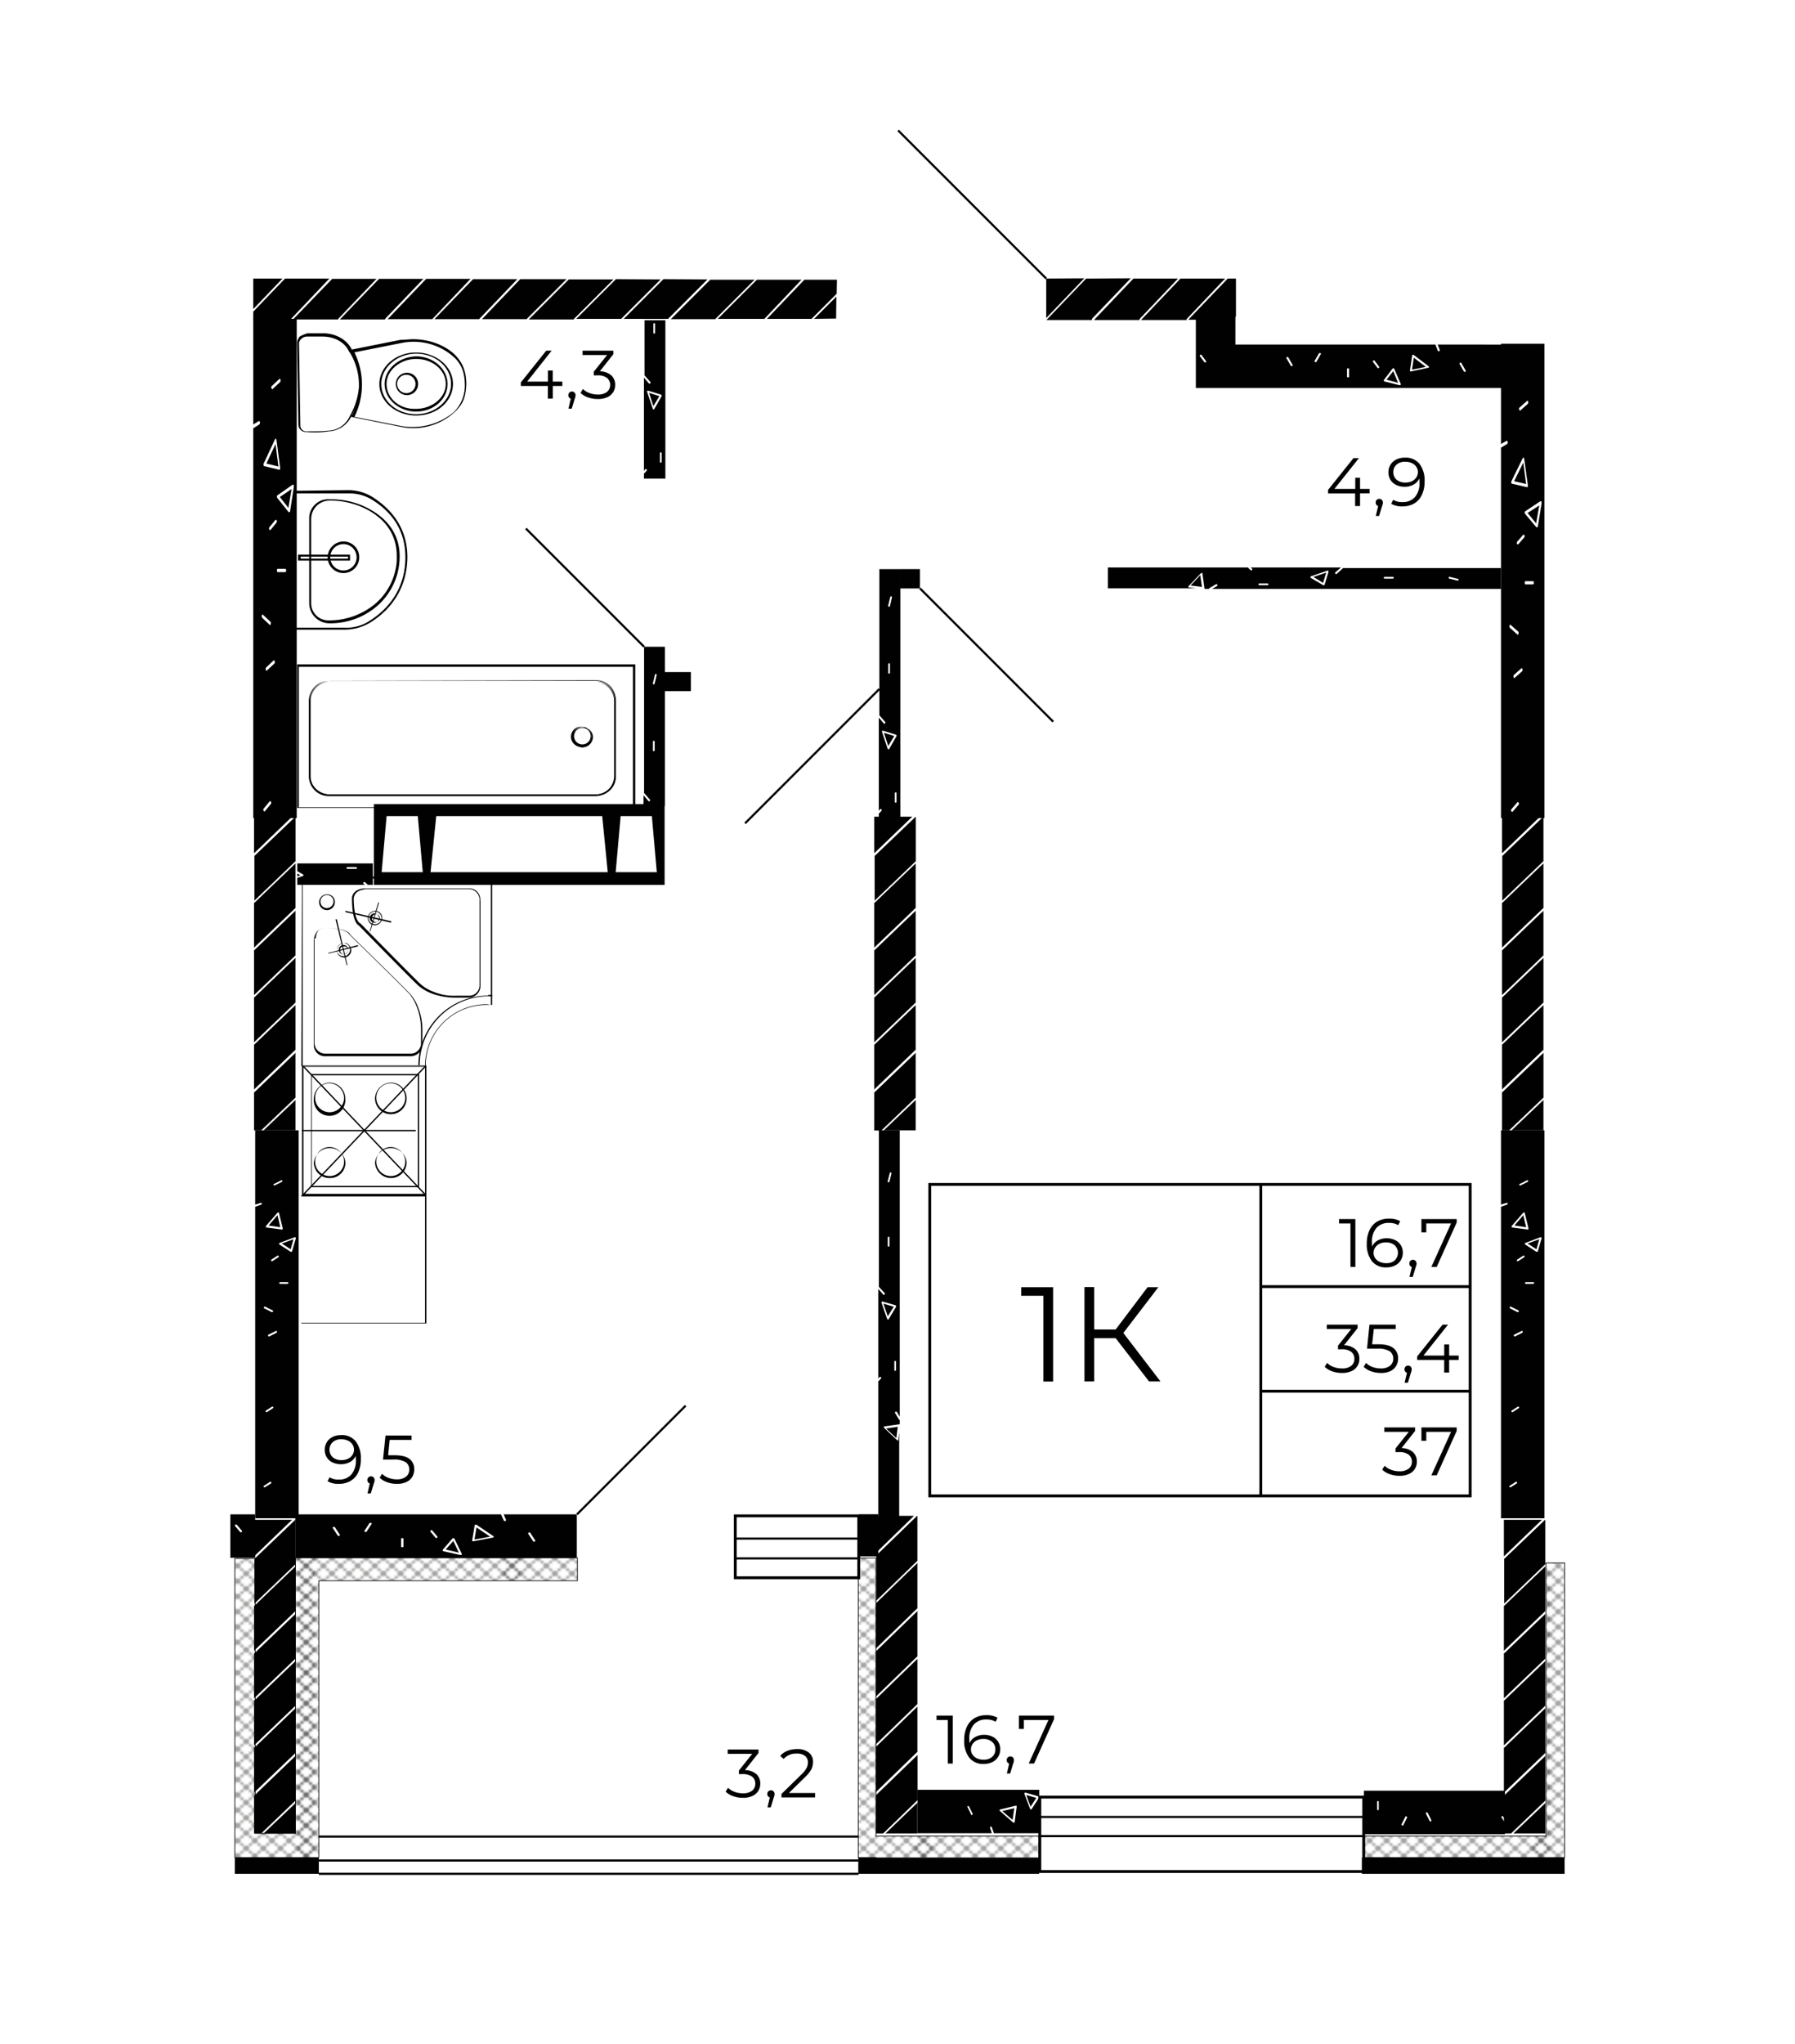 <svg id="Слой_1" data-name="Слой 1" xmlns="http://www.w3.org/2000/svg" xmlns:xlink="http://www.w3.org/1999/xlink" viewBox="0 0 628 715"><defs><style>.cls-1,.cls-2,.cls-5,.cls-6{fill:none;}.cls-2{stroke:#1e1e1c;stroke-linecap:square;stroke-linejoin:bevel;stroke-width:0.3px;}.cls-3{fill:#010101;}.cls-4,.cls-5,.cls-6{stroke:#010101;stroke-miterlimit:10;}.cls-4{stroke-width:0.25px;fill:url(#Diamond);}.cls-6{stroke-width:0.75px;}</style><pattern id="Diamond" data-name="Diamond" width="72" height="72" patternTransform="translate(179.12 8.35) scale(1 0.89)" patternUnits="userSpaceOnUse" viewBox="0 0 72 72"><rect class="cls-1" width="72" height="72"/><line class="cls-2" x1="72" y1="72" x2="144" y2="144"/><line class="cls-2" x1="144" y1="72" x2="72" y2="144"/><line class="cls-2" x1="138" y1="72" x2="69" y2="141"/><line class="cls-2" x1="132" y1="72" x2="68.99" y2="135.01"/><line class="cls-2" x1="126" y1="72" x2="68.99" y2="129.01"/><line class="cls-2" x1="120" y1="72" x2="68.99" y2="123.01"/><line class="cls-2" x1="114" y1="72" x2="68.98" y2="117.02"/><line class="cls-2" x1="108" y1="72" x2="68.98" y2="111.02"/><line class="cls-2" x1="102" y1="72" x2="68.98" y2="105.03"/><line class="cls-2" x1="96" y1="72" x2="68.97" y2="99.03"/><line class="cls-2" x1="90" y1="72" x2="68.97" y2="93.03"/><line class="cls-2" x1="84" y1="72" x2="68.96" y2="87.04"/><line class="cls-2" x1="78" y1="72" x2="68.96" y2="81.04"/><line class="cls-2" x1="72" y1="72" x2="68.96" y2="75.04"/><line class="cls-2" y1="72" x2="72" y2="144"/><line class="cls-2" x1="6" y1="72" x2="75" y2="141"/><line class="cls-2" x1="12" y1="72" x2="75" y2="135.01"/><line class="cls-2" x1="18" y1="72" x2="75.01" y2="129.01"/><line class="cls-2" x1="24" y1="72" x2="75.01" y2="123.01"/><line class="cls-2" x1="30" y1="72" x2="75.02" y2="117.02"/><line class="cls-2" x1="36" y1="72" x2="75.02" y2="111.02"/><line class="cls-2" x1="42" y1="72" x2="75.02" y2="105.03"/><line class="cls-2" x1="48" y1="72" x2="75.03" y2="99.03"/><line class="cls-2" x1="54" y1="72" x2="75.03" y2="93.03"/><line class="cls-2" x1="60" y1="72" x2="75.03" y2="87.04"/><line class="cls-2" x1="66" y1="72" x2="75.04" y2="81.04"/><line class="cls-2" x1="72" y1="72" x2="75.04" y2="75.04"/><line class="cls-2" x1="72" y1="72" y2="144"/><line class="cls-2" x1="66" y1="72" x2="-3" y2="141"/><line class="cls-2" x1="60" y1="72" x2="-3.01" y2="135.01"/><line class="cls-2" x1="54" y1="72" x2="-3.01" y2="129.01"/><line class="cls-2" x1="48" y1="72" x2="-3.01" y2="123.01"/><line class="cls-2" x1="42" y1="72" x2="-3.02" y2="117.02"/><line class="cls-2" x1="36" y1="72" x2="-3.02" y2="111.02"/><line class="cls-2" x1="30" y1="72" x2="-3.02" y2="105.03"/><line class="cls-2" x1="24" y1="72" x2="-3.03" y2="99.03"/><line class="cls-2" x1="18" y1="72" x2="-3.03" y2="93.03"/><line class="cls-2" x1="12" y1="72" x2="-3.04" y2="87.04"/><line class="cls-2" x1="6" y1="72" x2="-3.04" y2="81.04"/><line class="cls-2" y1="72" x2="-3.04" y2="75.04"/><line class="cls-2" x1="-72" y1="72" y2="144"/><line class="cls-2" x1="-66" y1="72" x2="3" y2="141"/><line class="cls-2" x1="-60" y1="72" x2="3" y2="135.01"/><line class="cls-2" x1="-54" y1="72" x2="3.01" y2="129.01"/><line class="cls-2" x1="-48" y1="72" x2="3.01" y2="123.01"/><line class="cls-2" x1="-42" y1="72" x2="3.02" y2="117.02"/><line class="cls-2" x1="-36" y1="72" x2="3.02" y2="111.02"/><line class="cls-2" x1="-30" y1="72" x2="3.02" y2="105.03"/><line class="cls-2" x1="-24" y1="72" x2="3.03" y2="99.03"/><line class="cls-2" x1="-18" y1="72" x2="3.03" y2="93.03"/><line class="cls-2" x1="-12" y1="72" x2="3.03" y2="87.04"/><line class="cls-2" x1="-6" y1="72" x2="3.04" y2="81.04"/><line class="cls-2" y1="72" x2="3.04" y2="75.04"/><line class="cls-2" y1="72" x2="-72" y2="144"/><line class="cls-2" x1="72" x2="144" y2="72"/><line class="cls-2" x1="69" y1="3" x2="138" y2="72"/><line class="cls-2" x1="68.99" y1="9" x2="132" y2="72"/><line class="cls-2" x1="68.99" y1="14.99" x2="126" y2="72"/><line class="cls-2" x1="68.99" y1="20.99" x2="120" y2="72"/><line class="cls-2" x1="68.98" y1="26.98" x2="114" y2="72"/><line class="cls-2" x1="68.98" y1="32.98" x2="108" y2="72"/><line class="cls-2" x1="68.98" y1="38.98" x2="102" y2="72"/><line class="cls-2" x1="68.97" y1="44.97" x2="96" y2="72"/><line class="cls-2" x1="68.97" y1="50.97" x2="90" y2="72"/><line class="cls-2" x1="68.96" y1="56.96" x2="84" y2="72"/><line class="cls-2" x1="68.96" y1="62.96" x2="78" y2="72"/><line class="cls-2" x1="68.96" y1="68.96" x2="72" y2="72"/><line class="cls-2" x1="144" x2="72" y2="72"/><line class="cls-2" x1="138" x2="69" y2="69"/><line class="cls-2" x1="132" x2="68.99" y2="63.01"/><line class="cls-2" x1="126" x2="68.99" y2="57.01"/><line class="cls-2" x1="120" x2="68.99" y2="51.01"/><line class="cls-2" x1="114" x2="68.98" y2="45.02"/><line class="cls-2" x1="108" x2="68.98" y2="39.02"/><line class="cls-2" x1="102" x2="68.98" y2="33.03"/><line class="cls-2" x1="96" x2="68.97" y2="27.03"/><line class="cls-2" x1="90" x2="68.97" y2="21.03"/><line class="cls-2" x1="84" x2="68.96" y2="15.04"/><line class="cls-2" x1="78" x2="68.96" y2="9.04"/><line class="cls-2" x1="72" x2="68.96" y2="3.04"/><line class="cls-2" x2="72" y2="72"/><line class="cls-2" x1="-3" y1="3" x2="66" y2="72"/><line class="cls-2" x1="-3.01" y1="9" x2="60" y2="72"/><line class="cls-2" x1="-3.01" y1="14.99" x2="54" y2="72"/><line class="cls-2" x1="-3.01" y1="20.99" x2="48" y2="72"/><line class="cls-2" x1="-3.02" y1="26.98" x2="42" y2="72"/><line class="cls-2" x1="-3.02" y1="32.98" x2="36" y2="72"/><line class="cls-2" x1="-3.02" y1="38.98" x2="30" y2="72"/><line class="cls-2" x1="-3.03" y1="44.97" x2="24" y2="72"/><line class="cls-2" x1="-3.03" y1="50.97" x2="18" y2="72"/><line class="cls-2" x1="-3.04" y1="56.96" x2="12" y2="72"/><line class="cls-2" x1="-3.04" y1="62.96" x2="6" y2="72"/><line class="cls-2" x1="-3.04" y1="68.96" y2="72"/><line class="cls-2" x1="6" x2="75" y2="69"/><line class="cls-2" x1="12" x2="75" y2="63.01"/><line class="cls-2" x1="18" x2="75.01" y2="57.01"/><line class="cls-2" x1="24" x2="75.01" y2="51.01"/><line class="cls-2" x1="30" x2="75.02" y2="45.02"/><line class="cls-2" x1="36" x2="75.02" y2="39.02"/><line class="cls-2" x1="42" x2="75.02" y2="33.03"/><line class="cls-2" x1="48" x2="75.03" y2="27.03"/><line class="cls-2" x1="54" x2="75.03" y2="21.03"/><line class="cls-2" x1="60" x2="75.03" y2="15.04"/><line class="cls-2" x1="66" x2="75.04" y2="9.04"/><line class="cls-2" x1="72" x2="75.04" y2="3.04"/><line class="cls-2" x1="72" y2="72"/><line class="cls-2" x1="66" x2="-3" y2="69"/><line class="cls-2" x1="60" x2="-3.01" y2="63.01"/><line class="cls-2" x1="54" x2="-3.01" y2="57.01"/><line class="cls-2" x1="48" x2="-3.01" y2="51.01"/><line class="cls-2" x1="42" x2="-3.02" y2="45.02"/><line class="cls-2" x1="36" x2="-3.02" y2="39.02"/><line class="cls-2" x1="30" x2="-3.02" y2="33.03"/><line class="cls-2" x1="24" x2="-3.03" y2="27.03"/><line class="cls-2" x1="18" x2="-3.03" y2="21.03"/><line class="cls-2" x1="12" x2="-3.04" y2="15.04"/><line class="cls-2" x1="6" x2="-3.04" y2="9.04"/><line class="cls-2" x2="-3.04" y2="3.04"/><line class="cls-2" x1="75" y1="3" x2="6" y2="72"/><line class="cls-2" x1="75" y1="9" x2="12" y2="72"/><line class="cls-2" x1="75.01" y1="14.99" x2="18" y2="72"/><line class="cls-2" x1="75.01" y1="20.99" x2="24" y2="72"/><line class="cls-2" x1="75.02" y1="26.98" x2="30" y2="72"/><line class="cls-2" x1="75.02" y1="32.98" x2="36" y2="72"/><line class="cls-2" x1="75.02" y1="38.98" x2="42" y2="72"/><line class="cls-2" x1="75.03" y1="44.97" x2="48" y2="72"/><line class="cls-2" x1="75.03" y1="50.97" x2="54" y2="72"/><line class="cls-2" x1="75.03" y1="56.96" x2="60" y2="72"/><line class="cls-2" x1="75.04" y1="62.96" x2="66" y2="72"/><line class="cls-2" x1="75.04" y1="68.96" x2="72" y2="72"/><line class="cls-2" x1="-72" y2="72"/><line class="cls-2" x1="-66" x2="3" y2="69"/><line class="cls-2" x1="-60" x2="3" y2="63.01"/><line class="cls-2" x1="-54" x2="3.01" y2="57.01"/><line class="cls-2" x1="-48" x2="3.01" y2="51.01"/><line class="cls-2" x1="-42" x2="3.02" y2="45.02"/><line class="cls-2" x1="-36" x2="3.02" y2="39.02"/><line class="cls-2" x1="-30" x2="3.02" y2="33.03"/><line class="cls-2" x1="-24" x2="3.03" y2="27.03"/><line class="cls-2" x1="-18" x2="3.03" y2="21.03"/><line class="cls-2" x1="-12" x2="3.03" y2="15.04"/><line class="cls-2" x1="-6" x2="3.04" y2="9.04"/><line class="cls-2" x2="3.04" y2="3.04"/><line class="cls-2" x2="-72" y2="72"/><line class="cls-2" x1="3" y1="3" x2="-66" y2="72"/><line class="cls-2" x1="3" y1="9" x2="-60" y2="72"/><line class="cls-2" x1="3.01" y1="14.99" x2="-54" y2="72"/><line class="cls-2" x1="3.01" y1="20.99" x2="-48" y2="72"/><line class="cls-2" x1="3.02" y1="26.98" x2="-42" y2="72"/><line class="cls-2" x1="3.02" y1="32.98" x2="-36" y2="72"/><line class="cls-2" x1="3.02" y1="38.98" x2="-30" y2="72"/><line class="cls-2" x1="3.03" y1="44.97" x2="-24" y2="72"/><line class="cls-2" x1="3.03" y1="50.97" x2="-18" y2="72"/><line class="cls-2" x1="3.03" y1="56.96" x2="-12" y2="72"/><line class="cls-2" x1="3.04" y1="62.96" x2="-6" y2="72"/><line class="cls-2" x1="3.04" y1="68.96" y2="72"/><line class="cls-2" x1="72" y1="-72" x2="144"/><line class="cls-2" x1="69" y1="-69" x2="138"/><line class="cls-2" x1="68.99" y1="-63" x2="132"/><line class="cls-2" x1="68.99" y1="-57.01" x2="126"/><line class="cls-2" x1="68.99" y1="-51.01" x2="120"/><line class="cls-2" x1="68.98" y1="-45.02" x2="114"/><line class="cls-2" x1="68.98" y1="-39.02" x2="108"/><line class="cls-2" x1="68.98" y1="-33.02" x2="102"/><line class="cls-2" x1="68.97" y1="-27.03" x2="96"/><line class="cls-2" x1="68.97" y1="-21.03" x2="90"/><line class="cls-2" x1="68.96" y1="-15.04" x2="84"/><line class="cls-2" x1="68.96" y1="-9.04" x2="78"/><line class="cls-2" x1="68.96" y1="-3.04" x2="72"/><line class="cls-2" x1="144" y1="-72" x2="72"/><line class="cls-2" y1="-72" x2="72"/><line class="cls-2" x1="-3" y1="-69" x2="66"/><line class="cls-2" x1="-3.01" y1="-63" x2="60"/><line class="cls-2" x1="-3.01" y1="-57.01" x2="54"/><line class="cls-2" x1="-3.01" y1="-51.01" x2="48"/><line class="cls-2" x1="-3.02" y1="-45.02" x2="42"/><line class="cls-2" x1="-3.02" y1="-39.02" x2="36"/><line class="cls-2" x1="-3.02" y1="-33.02" x2="30"/><line class="cls-2" x1="-3.03" y1="-27.03" x2="24"/><line class="cls-2" x1="-3.03" y1="-21.03" x2="18"/><line class="cls-2" x1="-3.04" y1="-15.04" x2="12"/><line class="cls-2" x1="-3.04" y1="-9.04" x2="6"/><line class="cls-2" x1="-3.04" y1="-3.04"/><line class="cls-2" x1="72" y1="-72"/><line class="cls-2" x1="75" y1="-69" x2="6"/><line class="cls-2" x1="75" y1="-63" x2="12"/><line class="cls-2" x1="75.01" y1="-57.01" x2="18"/><line class="cls-2" x1="75.01" y1="-51.01" x2="24"/><line class="cls-2" x1="75.02" y1="-45.02" x2="30"/><line class="cls-2" x1="75.02" y1="-39.02" x2="36"/><line class="cls-2" x1="75.02" y1="-33.02" x2="42"/><line class="cls-2" x1="75.03" y1="-27.03" x2="48"/><line class="cls-2" x1="75.03" y1="-21.03" x2="54"/><line class="cls-2" x1="75.03" y1="-15.04" x2="60"/><line class="cls-2" x1="75.04" y1="-9.04" x2="66"/><line class="cls-2" x1="75.04" y1="-3.04" x2="72"/><line class="cls-2" x1="-72" y1="-72"/><line class="cls-2" y1="-72" x2="-72"/><line class="cls-2" x1="3" y1="-69" x2="-66"/><line class="cls-2" x1="3" y1="-63" x2="-60"/><line class="cls-2" x1="3.01" y1="-57.01" x2="-54"/><line class="cls-2" x1="3.01" y1="-51.01" x2="-48"/><line class="cls-2" x1="3.02" y1="-45.02" x2="-42"/><line class="cls-2" x1="3.02" y1="-39.02" x2="-36"/><line class="cls-2" x1="3.02" y1="-33.02" x2="-30"/><line class="cls-2" x1="3.03" y1="-27.03" x2="-24"/><line class="cls-2" x1="3.03" y1="-21.03" x2="-18"/><line class="cls-2" x1="3.03" y1="-15.04" x2="-12"/><line class="cls-2" x1="3.04" y1="-9.04" x2="-6"/><line class="cls-2" x1="3.04" y1="-3.04"/></pattern></defs><polygon class="cls-3" points="98.08 429.24 97.08 425.04 93.98 428.64 98.08 429.24"/><polygon class="cls-3" points="98.58 434.94 101.68 436.94 102.68 433.44 98.58 434.94"/><path class="cls-3" d="M89.28,395.34v26l1.9-.6c.2-.1.4,0,.4.2s0,.4-.2.4l-2,.7h-.1v109h15.2V395.34Zm6.5,18.8,2.6-1.3c.2-.1.4,0,.4.1s0,.4-.1.4l-2.6,1.3H96c-.1,0-.2-.1-.3-.2S95.58,414.24,95.78,414.14ZM93,428.94c.1-.1.1-.1.1-.2l4-4.6h.1a.1.1,0,0,1,.1-.1h.2v.1a.1.1,0,0,1,.1.1l1.3,5.3v.4l-.1.1h-.2l-5.3-.7h-.2a.1.1,0,0,0-.1-.1Zm-.6,28.2a.25.25,0,0,1,.4-.1l2.6,1.3a.25.25,0,0,1,.1.4c-.1.1-.2.2-.3.2h-.1l-2.6-1.3C92.28,457.54,92.28,457.34,92.38,457.14Zm2.4,61.7-2,1.3c-.1,0-.1.1-.2.1s-.2-.1-.3-.1c-.1-.2-.1-.4.1-.5l2-1.3c.2-.1.4-.1.5.1A.25.25,0,0,1,94.78,518.84Zm.7-26.3-2,1.3c-.1,0-.1.1-.2.1s-.2-.1-.3-.1c-.1-.2-.1-.4.1-.5l2-1.3c.2-.1.4-.1.5.1S95.58,492.44,95.48,492.54Zm1.3-26.4-2.6,1.3h-.1c-.1,0-.2-.1-.3-.2s0-.4.1-.4l2.6-1.3c.2-.1.4,0,.4.1S96.88,466,96.78,466.14Zm.6-26.4-2,1.3c-.1,0-.1.1-.2.1s-.2-.1-.3-.1c-.1-.2-.1-.4.1-.5l2-1.3c.2-.1.4-.1.5.1A.25.25,0,0,1,97.38,439.74Zm3.2,9.3H98a.3.3,0,1,1,0-.6h2.6a.27.27,0,0,1,.3.3A.32.32,0,0,1,100.58,449Zm2.9-15.9-1.3,4.5c-.1.2-.2.2-.3.2h-.2l-4-2.6-.1-.1v-.2a.1.1,0,0,0,.1-.1.1.1,0,0,1,.1-.1l5.3-2h.2a.1.1,0,0,1,.1.1l.1.1Z"/><polygon class="cls-3" points="533.94 429.24 532.94 425.04 529.84 428.64 533.94 429.24"/><polygon class="cls-3" points="534.44 434.94 537.54 436.94 538.54 433.44 534.44 434.94"/><path class="cls-3" d="M525.14,395.34v26l1.9-.6c.2-.1.4,0,.4.2s0,.4-.2.4l-2,.7h-.1v109h15.2V395.34Zm6.5,18.8,2.6-1.3c.2-.1.4,0,.4.1s0,.4-.1.4l-2.6,1.3h-.1c-.1,0-.2-.1-.3-.2S531.44,414.24,531.64,414.14Zm-2.8,14.8c.1-.1.1-.1.1-.2l4-4.6h.1a.1.1,0,0,1,.1-.1h.2v.1a.1.1,0,0,1,.1.1l1.3,5.3v.4l-.1.1h-.2l-5.3-.7h-.2a.1.1,0,0,0-.1-.1Zm-.6,28.2a.25.25,0,0,1,.4-.1l2.6,1.3a.25.25,0,0,1,.1.4c-.1.1-.2.2-.3.2h-.1l-2.6-1.3C528.14,457.54,528.14,457.34,528.24,457.14Zm2.4,61.7-2,1.3c-.1,0-.1.1-.2.1s-.2-.1-.3-.1c-.1-.2-.1-.4.1-.5l2-1.3c.2-.1.4-.1.5.1A.25.25,0,0,1,530.64,518.84Zm.7-26.3-2,1.3c-.1,0-.1.1-.2.1s-.2-.1-.3-.1c-.1-.2-.1-.4.1-.5l2-1.3c.2-.1.4-.1.5.1S531.44,492.44,531.34,492.54Zm1.3-26.4-2.6,1.3h-.1c-.1,0-.2-.1-.3-.2s0-.4.1-.4l2.6-1.3c.2-.1.4,0,.4.1S532.74,466,532.64,466.14Zm.6-26.4-2,1.3c-.1,0-.1.1-.2.1s-.2-.1-.3-.1c-.1-.2-.1-.4.1-.5l2-1.3c.2-.1.4-.1.5.1A.25.25,0,0,1,533.24,439.74Zm3.2,9.3h-2.6a.3.3,0,1,1,0-.6h2.6a.27.27,0,0,1,.3.3A.32.32,0,0,1,536.44,449Zm2.9-15.9-1.3,4.5c-.1.2-.2.2-.3.2h-.2l-4-2.6-.1-.1v-.2a.1.1,0,0,0,.1-.1.1.1,0,0,1,.1-.1l5.3-2h.2a.1.1,0,0,1,.1.1l.1.1Z"/><polygon class="cls-3" points="354.86 632.44 350.66 633.44 354.26 636.54 354.86 632.44"/><polygon class="cls-3" points="360.56 631.94 362.56 628.84 359.06 627.84 360.56 631.94"/><path class="cls-3" d="M321,626v15.2h26l-.6-1.9c-.1-.2,0-.4.2-.4s.4,0,.4.2l.7,2v.1h15.89V626Zm19.3,8.5c0,.1-.1.2-.2.3s-.2.1-.3-.1l-1.3-2.6c-.1-.2,0-.4.1-.4s.4,0,.4.1l1.3,2.6Zm15.4-2.7v.1l-.7,5.3v.2a.1.1,0,0,0-.1.1h-.3c-.1-.1-.1-.1-.2-.1l-4.6-4v-.1a.1.1,0,0,1-.1-.1V633h.1a.1.1,0,0,1,.1-.1l5.3-1.3h.4l.1.1Zm7.8-3.1v.1l-2.6,4-.1.1h-.2a.1.1,0,0,0-.1-.1.1.1,0,0,1-.1-.1l-2-5.3v-.2a.1.1,0,0,1,.1-.1l.1-.1h.2l4.5,1.3c.2.1.2.2.2.3Z"/><path class="cls-3" d="M525.48,635.23c.1-.1.3,0,.4.1l.65,1v-10H477.18v15.2h49.35v-4l-1.15-1.77C525.28,635.53,525.28,635.33,525.48,635.23Zm-43.1-2.4a.3.3,0,0,1-.6,0v-2.6a.27.27,0,0,1,.3-.3.32.32,0,0,1,.3.3Zm9.9,2.9-1.3,2.6c-.1.2-.3.2-.5.1a.25.25,0,0,1-.1-.4l1.3-2.6a.25.25,0,0,1,.4-.1c.1.1.2.2.2.3Zm8.5,1c0,.1-.1.2-.2.3s-.4,0-.4-.1l-1.3-2.6c-.1-.2,0-.4.1-.4s.4,0,.5.1l1.3,2.6Z"/><path class="cls-3" d="M88.88,315.75v15.7l14.3-13.7c.1-.1.1-.1.2-.1V302l-14.3,13.7C89,315.75,89,315.75,88.88,315.75Z"/><path class="cls-3" d="M88.88,348.85v15.7l14.3-13.7c.1-.1.1-.1.2-.1v-15.7l-14.3,13.7C89,348.85,89,348.85,88.88,348.85Z"/><path class="cls-3" d="M88.88,365.35v15.7l14.3-13.7c.1-.1.1-.1.2-.1v-15.7l-14.3,13.7C89,365.35,89,365.35,88.88,365.35Z"/><path class="cls-3" d="M88.88,332.35v15.7l14.3-13.7c.1-.1.1-.1.2-.1v-15.7l-14.3,13.7C89,332.25,89,332.35,88.88,332.35Z"/><polygon class="cls-3" points="102.18 285.65 88.88 285.65 88.88 298.45 102.18 285.65"/><path class="cls-3" d="M103.38,368.25V384c-.1,0-.2,0-.2.1L91.4,395.34H88.88V382.05c.1,0,.1,0,.2-.1Z"/><polygon class="cls-3" points="103.38 384.75 103.38 395.34 92.24 395.34 103.38 384.75"/><path class="cls-3" d="M103,286l-13.8,13.2c-.1.1-.1.1-.2.1V315l14.2-13.6c.1-.1.1-.1.2-.1v-15.5h-.3A.35.35,0,0,0,103,286Z"/><path class="cls-3" d="M305.86,315.75v15.7l14.3-13.7c.1-.1.1-.1.2-.1V302l-14.3,13.7C306,315.75,306,315.75,305.86,315.75Z"/><path class="cls-3" d="M305.86,348.85v15.7l14.3-13.7c.1-.1.1-.1.2-.1v-15.7l-14.3,13.7C306,348.85,306,348.85,305.86,348.85Z"/><path class="cls-3" d="M305.86,365.35v15.7l14.3-13.7c.1-.1.1-.1.2-.1v-15.7l-14.3,13.7C306,365.35,306,365.35,305.86,365.35Z"/><path class="cls-3" d="M305.86,332.35v15.7l14.3-13.7c.1-.1.1-.1.2-.1v-15.7l-14.3,13.7C306,332.25,306,332.35,305.86,332.35Z"/><polygon class="cls-3" points="319.16 285.65 305.86 285.65 305.86 298.45 319.16 285.65"/><path class="cls-3" d="M320.36,368.25V384c-.1,0-.2,0-.2.1l-11.78,11.29h-2.52V382.05c.1,0,.1,0,.2-.1Z"/><polygon class="cls-3" points="320.36 384.75 320.36 395.34 309.22 395.34 320.36 384.75"/><path class="cls-3" d="M320,286l-13.8,13.2c-.1.1-.1.1-.2.1V315l14.2-13.6c.1-.1.1-.1.2-.1v-15.5h-.3A.35.35,0,0,0,320,286Z"/><path class="cls-3" d="M525.49,315.75v15.7l14.3-13.7c.1-.1.1-.1.2-.1V302l-14.3,13.7C525.59,315.75,525.59,315.75,525.49,315.75Z"/><path class="cls-3" d="M525.49,348.85v15.7l14.3-13.7c.1-.1.1-.1.2-.1v-15.7l-14.3,13.7C525.59,348.85,525.59,348.85,525.49,348.85Z"/><path class="cls-3" d="M525.49,365.35v15.7l14.3-13.7c.1-.1.1-.1.2-.1v-15.7l-14.3,13.7C525.59,365.35,525.59,365.35,525.49,365.35Z"/><path class="cls-3" d="M525.49,332.35v15.7l14.3-13.7c.1-.1.1-.1.2-.1v-15.7l-14.3,13.7C525.59,332.25,525.59,332.35,525.49,332.35Z"/><polygon class="cls-3" points="538.79 285.65 525.49 285.65 525.49 298.45 538.79 285.65"/><path class="cls-3" d="M540,368.25V384c-.1,0-.2,0-.2.1L528,395.34h-2.52V382.05c.1,0,.1,0,.2-.1Z"/><polygon class="cls-3" points="539.99 384.75 539.99 395.34 528.85 395.34 539.99 384.75"/><path class="cls-3" d="M539.59,286l-13.8,13.2c-.1.1-.1.1-.2.1V315l14.2-13.6c.1-.1.1-.1.2-.1v-15.5h-.3A.35.35,0,0,0,539.59,286Z"/><path class="cls-3" d="M88.88,561.67v15.7l14.3-13.7c.1-.1.1-.1.2-.1v-15.7l-14.3,13.7C89,561.67,89,561.67,88.88,561.67Z"/><path class="cls-3" d="M88.88,594.77v15.7l14.3-13.7c.1-.1.1-.1.2-.1V581l-14.3,13.7C89,594.77,89,594.77,88.88,594.77Z"/><path class="cls-3" d="M88.88,611.27V627l14.3-13.7c.1-.1.1-.1.2-.1v-15.7l-14.3,13.7C89,611.27,89,611.27,88.88,611.27Z"/><path class="cls-3" d="M88.88,578.27V594l14.3-13.7c.1-.1.1-.1.2-.1v-15.7l-14.3,13.7C89,578.17,89,578.27,88.88,578.27Z"/><polygon class="cls-3" points="102.18 531.57 88.88 531.57 88.88 544.37 102.18 531.57"/><path class="cls-3" d="M103.38,614.17v15.7c-.1,0-.2,0-.2.1L91.4,641.26H88.88V628c.1,0,.1,0,.2-.1Z"/><polygon class="cls-3" points="103.38 630.67 103.38 641.26 92.24 641.26 103.38 630.67"/><path class="cls-3" d="M103,531.87l-13.8,13.2c-.1.1-.1.1-.2.1v15.7l14.2-13.6c.1-.1.1-.1.2-.1v-15.5h-.3A.35.35,0,0,0,103,531.87Z"/><path class="cls-3" d="M306.46,560.67v15.9l14.3-13.88c.1-.1.1-.1.2-.1v-15.9l-14.3,13.88C306.56,560.67,306.56,560.67,306.46,560.67Z"/><path class="cls-3" d="M306.46,594.18v15.9l14.3-13.87c.1-.1.1-.1.2-.1v-15.9l-14.3,13.87C306.56,594.18,306.56,594.18,306.46,594.18Z"/><path class="cls-3" d="M306.46,610.89v15.9l14.3-13.87c.1-.1.1-.1.2-.1v-15.9l-14.3,13.87C306.56,610.89,306.56,610.89,306.46,610.89Z"/><path class="cls-3" d="M306.46,577.48v15.89l14.3-13.87c.1-.1.1-.1.2-.1V563.5l-14.3,13.88C306.56,577.38,306.56,577.48,306.46,577.48Z"/><polygon class="cls-3" points="319.76 530.19 306.46 530.19 306.46 543.15 319.76 530.19"/><path class="cls-3" d="M321,613.83v15.9c-.1,0-.2,0-.2.1L309,641.26h-2.52V627.8c.1,0,.1,0,.2-.1Z"/><polygon class="cls-3" points="320.96 630.54 320.96 641.26 309.82 641.26 320.96 630.54"/><path class="cls-3" d="M320.56,530.49l-13.8,13.37c-.1.1-.1.1-.2.1v15.9l14.2-13.77c.1-.1.1-.1.2-.1v-15.7h-.3A.35.35,0,0,0,320.56,530.49Z"/><path class="cls-3" d="M526.15,561.67v15.7l14.3-13.7c.1-.1.1-.1.2-.1v-15.7l-14.3,13.7C526.25,561.67,526.25,561.67,526.15,561.67Z"/><path class="cls-3" d="M526.15,594.77v15.7l14.3-13.7c.1-.1.1-.1.2-.1V581l-14.3,13.7C526.25,594.77,526.25,594.77,526.15,594.77Z"/><path class="cls-3" d="M526.15,611.27V627l14.3-13.7c.1-.1.1-.1.2-.1v-15.7l-14.3,13.7C526.25,611.27,526.25,611.27,526.15,611.27Z"/><path class="cls-3" d="M526.15,578.27V594l14.3-13.7c.1-.1.1-.1.2-.1v-15.7l-14.3,13.7C526.25,578.17,526.25,578.27,526.15,578.27Z"/><polygon class="cls-3" points="539.45 531.57 526.15 531.57 526.15 544.37 539.45 531.57"/><path class="cls-3" d="M540.65,614.17v15.7c-.1,0-.2,0-.2.1l-11.78,11.29h-2.52V628c.1,0,.1,0,.2-.1Z"/><polygon class="cls-3" points="540.65 630.67 540.65 641.26 529.51 641.26 540.65 630.67"/><path class="cls-3" d="M540.25,531.87l-13.8,13.2c-.1.1-.1.1-.2.1v15.7l14.2-13.6c.1-.1.1-.1.2-.1v-15.5h-.3A.35.35,0,0,0,540.25,531.87Z"/><polygon class="cls-3" points="228.59 142.04 230.69 138.56 227.09 137.42 228.59 142.04"/><path class="cls-3" d="M225.49,112v19.2h-.2c.1,0,.2,0,.2.08l2,2.27a.3.3,0,0,1,.1.26.28.28,0,0,1-.1.26c-.1.18-.3.18-.5,0l-1.7-2v32.62l.4-.52c.1-.18.3-.18.5,0a.28.28,0,0,1,.1.26.29.29,0,0,1-.1.26l-.7.78c-.1.09-.1.09-.2.09v1.84h7.5V112Zm3.1,1.4a.32.32,0,0,1,.3-.35c.2,0,.3.09.3.35v3a.3.3,0,1,1-.6,0Zm2.9,48.15a.3.3,0,1,1-.6,0v-3a.31.31,0,0,1,.3-.34c.2,0,.3.08.3.34Zm0-23-2.6,4.54c0,.09-.1.09-.1.09h-.2a.09.09,0,0,0-.1-.09l-.1-.09-2-6v-.17a.09.09,0,0,1,.1-.09l.1-.09h.2l4.5,1.4a.34.34,0,0,1,.2.35Z"/><polygon class="cls-3" points="310.76 260.93 312.86 257.44 309.26 256.31 310.76 260.93"/><path class="cls-3" d="M307.66,199.06v51.06h-.2c.1,0,.2,0,.2.08l2,2.27a.3.3,0,0,1,.1.26.28.28,0,0,1-.1.26c-.1.18-.3.18-.5,0l-1.7-2v32.62l.4-.52c.1-.18.3-.18.5,0a.28.28,0,0,1,.1.26.29.29,0,0,1-.1.26l-.7.78c-.1.09-.1.09-.2.09v1.84H315V199.06Zm3.1,12.68.7-2.88a.29.29,0,0,1,.4-.26c.1,0,.2.17.2.35l-.7,3a.3.3,0,0,1-.4.27C310.76,212.09,310.66,211.91,310.76,211.74Zm.6,20.58v3a.3.3,0,1,1-.6,0v-3a.32.32,0,0,1,.3-.35C311.26,232,311.36,232.06,311.36,232.32Zm2.3,48.15a.3.3,0,1,1-.6,0v-3a.31.31,0,0,1,.3-.34c.2,0,.3.08.3.34Zm0-23-2.6,4.54c0,.09-.1.09-.1.09h-.2a.09.09,0,0,0-.1-.09l-.1-.09-2-6v-.17a.09.09,0,0,1,.1-.09l.1-.09h.2l4.5,1.4a.34.34,0,0,1,.2.35Z"/><path class="cls-3" d="M225.34,226.22v51.06h-.2c.1,0,.2,0,.2.08l2,2.27a.3.3,0,0,1,.1.26.28.28,0,0,1-.1.26c-.1.18-.3.18-.5,0l-1.7-2v3.78h7.5V226.22Zm3.7,36.23a.3.3,0,1,1-.6,0v-3a.32.32,0,0,1,.3-.35c.2,0,.3.09.3.35Zm0-23.38a.3.3,0,0,1-.4.27c-.2-.09-.3-.27-.2-.44l.7-2.88a.29.29,0,0,1,.4-.26c.1,0,.2.17.2.35Z"/><polygon class="cls-3" points="105.06 306.15 104.02 306.49 104.02 305.52 105.06 306.15"/><path class="cls-3" d="M104,302v2.7l2.09,1.2c.09,0,.09.1.09.1v.2a.09.09,0,0,0-.09.1l-.09.1-2,.66v2.44h23.72l-.52-.4c-.18-.1-.18-.3,0-.5a.28.28,0,0,1,.26-.1.29.29,0,0,1,.26.1l.78.7c.09.1.09.1.09.2h1.84V302Zm20.58,1.9h-3a.31.31,0,0,1-.34-.3c0-.2.08-.3.34-.3h3a.3.3,0,1,1,0,.6Z"/><polygon class="cls-3" points="310.59 460.4 312.69 457.05 309.09 455.96 310.59 460.4"/><polygon class="cls-3" points="314.09 499.05 309.99 499.64 313.59 502.99 314.09 499.05"/><path class="cls-3" d="M307.29,450c.1,0,.2,0,.2.08l2,2.18a.36.36,0,0,1,0,.5c-.1.17-.3.17-.5,0l-1.7-1.93V482.2l.4-.5c.1-.17.3-.17.5,0a.36.36,0,0,1,0,.5l-.7.76c-.1.08-.1.08-.2.08v48.63h7.3v-30.6l-.3,2.51v.17h0l-.1.08h-.1s-.1,0-.1-.08h-.1l-4.6-4.36v-.09l-.1-.08h0v-.08c0-.09,0-.17.1-.17h0c0-.08.1-.08.2-.08l5.3-.76h0v-1.51a.29.29,0,0,1-.3-.17l-1.3-2.18a.34.34,0,0,1,.1-.5c.2-.08.4-.08.5.09l1,1.67V395.34h-7.3V450Zm6.2,26.32v2.85a.3.3,0,1,1-.6,0v-2.85a.3.3,0,0,1,.3-.33C313.39,476,313.49,476.08,313.49,476.33Zm-.2-19.79h0a.33.33,0,0,1,.2.34V457h0v.09l-2.6,4.36c0,.08-.1.08-.1.08h-.2s0-.08-.1-.08l-.1-.09-2-5.78v-.17h0s0-.08.1-.08l.1-.09h.2Zm-2.1-23.64v2.85a.3.3,0,1,1-.6,0V432.9a.3.3,0,0,1,.3-.33C311.09,432.57,311.19,432.65,311.19,432.9Zm.7-22.47h0l-.7,2.85a.29.29,0,0,1-.4.25c-.2-.08-.3-.25-.2-.42l.7-2.76a.29.29,0,0,1,.4-.25C311.79,410.1,311.89,410.26,311.89,410.43Z"/><polygon class="cls-3" points="459.5 201.78 462.89 203.88 463.99 200.28 459.5 201.78"/><polygon class="cls-3" points="420.51 205.28 419.92 201.18 416.54 204.78 420.51 205.28"/><path class="cls-3" d="M470,198.48c0,.1,0,.2-.08.2l-2.2,2a.29.29,0,0,1-.26.1.28.28,0,0,1-.25-.1c-.17-.1-.17-.3,0-.5l1.95-1.7H437.51l.51.4c.17.1.17.3,0,.5a.28.28,0,0,1-.25.1.29.29,0,0,1-.26-.1l-.76-.7c-.08-.1-.08-.1-.08-.2H387.61v7.3h30.87l-2.53-.3h-.17l-.09-.1v-.1h0s0-.1.09-.1v-.1l4.39-4.6h.09l.08-.1h.09c.08,0,.17,0,.17.1h0c.08,0,.08.1.08.2l.76,5.3H423a.29.29,0,0,1,.17-.3l2.19-1.3c.17-.1.43-.1.51.1s.09.4-.08.5l-1.69,1H525.14v-7.3H470v-.2Zm-26.56,6.2h-2.87a.3.3,0,1,1,0-.6h2.87a.31.31,0,0,1,.34.3C443.77,204.58,443.69,204.68,443.43,204.68Zm20-.2h0a.31.31,0,0,1-.33.2h-.17l-4.4-2.6c-.09,0-.09-.1-.09-.1h0v-.2h0a.09.09,0,0,0,.09-.1l.08-.1,5.84-2h.17s.08,0,.08.1l.09.1h0v.2Zm23.86-2.1h-2.88a.3.3,0,1,1,0-.6h2.88a.3.3,0,0,1,.33.3C487.58,202.28,487.5,202.38,487.25,202.38Zm22.66.7h0l-2.87-.7a.3.3,0,0,1-.26-.4c.09-.2.26-.3.43-.2l2.79.7a.29.29,0,0,1,.25.4C510.25,203,510.08,203.08,509.91,203.08Z"/><polygon class="cls-3" points="97.4 163.17 96.4 155.3 93.2 162.13 97.4 163.17"/><polygon class="cls-3" points="97.9 173.83 100.9 177.65 102 171.05 97.9 173.83"/><path class="cls-3" d="M88.61,111.53v36.93l1.9-1.16c.2-.12.4.11.4.34a.74.74,0,0,1-.2.82l-2,1.27h-.1V286.15h15.2V111.53ZM95.11,135l2.6-2.43a.25.25,0,0,1,.4.23,1,1,0,0,1-.1.81l-2.6,2.43-.1.12c-.1,0-.2-.12-.3-.35A.59.59,0,0,1,95.11,135Zm-2.9,27.56v-.34l4-8.57a.11.11,0,0,0,.1-.12s0-.11.1-.11h.1a.1.1,0,0,1,.1.11v.12l.1.11,1.3,9.85v.46a.11.11,0,0,1-.1.12s0,.11-.1.11h-.1l-5.3-1.27-.1-.12a.1.1,0,0,1-.1-.11Zm-.6,52.7c.1-.35.3-.46.4-.23l2.6,2.43c.2.12.2.46.1.81s-.2.35-.3.35a.11.11,0,0,1-.1-.12l-2.6-2.43A1.07,1.07,0,0,1,91.61,215.28Zm3.1,66-2,2.43c-.1.11-.1.11-.2.11s-.2-.11-.3-.23-.1-.69.1-.81l2-2.43c.2-.23.4-.12.5.11A.82.82,0,0,1,94.71,281.3ZM96,232.07l-2.6,2.44-.1.11c-.1,0-.2-.11-.3-.35a1,1,0,0,1,.1-.81l2.6-2.43a.25.25,0,0,1,.4.23C96.11,231.49,96.21,232,96,232.07Zm.7-49.22-2,2.43c-.1.12-.1.12-.2.12s-.2-.12-.3-.23-.1-.7.1-.81l2-2.43c.2-.24.4-.12.5.11A.8.8,0,0,1,96.71,182.85Zm3.1,17.26h-2.6c-.2,0-.3-.23-.3-.58s.1-.58.3-.58h2.6c.2,0,.3.23.3.58S100,200.11,99.81,200.11Zm3-30v.23l-1.3,8.46c-.1.35-.2.35-.3.35H101l-4-5c0-.12-.1-.12-.1-.24v-.46l.1-.11s0-.12.1-.12l5.3-3.71h.2l.1.12c0,.12.1.12.1.23Z"/><polygon class="cls-3" points="533.93 169.3 532.93 161.81 529.73 168.31 533.93 169.3"/><polygon class="cls-3" points="534.43 179.42 537.43 183.05 538.53 176.78 534.43 179.42"/><path class="cls-3" d="M525.14,120.23v35.08l1.9-1.1c.2-.11.4.11.4.33a.67.67,0,0,1-.2.77l-2,1.21h-.1V286.15h15.2V120.23Zm6.5,22.32,2.6-2.31a.25.25,0,0,1,.4.22.9.9,0,0,1-.1.77l-2.6,2.31-.1.11q-.15,0-.3-.33A.54.54,0,0,1,531.64,142.55Zm-2.9,26.19v-.33l4-8.15a.1.1,0,0,0,.1-.11s0-.11.1-.11h.1a.1.1,0,0,1,.1.11v.11l.1.11,1.3,9.36v.44a.1.1,0,0,1-.1.11s0,.11-.1.11h-.1l-5.3-1.21-.1-.11a.1.1,0,0,1-.1-.11Zm-.6,50.07c.1-.33.3-.44.4-.22l2.6,2.31c.2.11.2.44.1.77s-.2.33-.3.33a.1.1,0,0,1-.1-.11l-2.6-2.31A1,1,0,0,1,528.14,218.81Zm3.1,62.73-2,2.31c-.1.11-.1.11-.2.11s-.2-.11-.3-.22-.1-.66.1-.77l2-2.31c.2-.22.4-.11.5.11A.73.73,0,0,1,531.24,281.54Zm1.3-46.77-2.6,2.31-.1.11q-.15,0-.3-.33a.9.9,0,0,1,.1-.77l2.6-2.31a.25.25,0,0,1,.4.22C532.64,234.22,532.74,234.66,532.54,234.77Zm.7-46.77-2,2.31c-.1.11-.1.11-.2.11s-.2-.11-.3-.22-.1-.66.1-.77l2-2.31c.2-.22.4-.11.5.11A.73.73,0,0,1,533.24,188Zm3.1,16.39h-2.6c-.2,0-.3-.22-.3-.55s.1-.55.3-.55h2.6c.2,0,.3.22.3.55S536.54,204.39,536.34,204.39Zm3-28.5v.22l-1.3,8c-.1.33-.2.33-.3.33h-.2l-4-4.74c0-.11-.1-.11-.1-.22v-.44l.1-.11s0-.11.1-.11l5.3-3.52h.2l.1.11c0,.11.1.11.1.22Z"/><polygon class="cls-3" points="166 538.46 171.47 537.46 166.72 534.26 166 538.46"/><polygon class="cls-3" points="158.6 538.96 155.94 541.96 160.53 543.06 158.6 538.96"/><path class="cls-3" d="M176.22,529.67l.8,1.9a.29.29,0,0,1-.24.4.41.41,0,0,1-.56-.2l-.89-2v-.1h-72v15.2h98.48v-15.2Zm-57.51,7.5c-.16,0-.49.1-.57-.1l-1.69-2.6-.08-.1c0-.1.08-.2.25-.3a.51.51,0,0,1,.56.1l1.69,2.6C119,537,118.87,537.17,118.71,537.17Zm11.26-4.1-1.69,2.6c-.08.2-.32.2-.56.1s-.25-.2-.25-.3,0-.1.08-.1l1.69-2.6a.57.57,0,0,1,.57-.1C130.05,532.77,130.13,533,130,533.07Zm11.18,7.8c0,.2-.16.3-.4.3s-.41-.1-.41-.3v-2.6c0-.2.16-.3.41-.3s.4.1.4.3Zm11.74-3a.42.42,0,0,1-.56-.1l-1.69-2c-.08-.1-.08-.1-.08-.2a.56.56,0,0,1,.16-.3c.16-.1.48-.1.56.1l1.69,2A.32.32,0,0,1,152.89,537.87Zm8.69,5.8-.08.1c-.08,0-.08.1-.16.1H161l-5.88-1.3c-.24-.1-.24-.2-.24-.3v-.2l3.46-4c.08,0,.08-.1.16-.1h.32l.08.1s.08,0,.08.1l2.58,5.3Zm11.18-6.1s0,.1-.08.1h-.08l-.08.1-6.84,1.3h-.32c-.08,0-.08-.1-.08-.1s-.08,0-.08-.1v-.1l.88-5.3.08-.1s0-.1.08-.1h.41l5.95,4s0,.1.08.1.08,0,.08.1Zm14.32,1.6a.52.52,0,0,1-.57-.1l-1.69-2.6-.08-.1q0-.15.24-.3a.34.34,0,0,1,.57.1l1.69,2.6C187.32,539,187.24,539.17,187.08,539.17Zm-106.49,5.7h8.68v-15.2H80.59Zm1.76-11.6c.16-.1.48-.1.56.1l1.69,2a.32.32,0,0,1-.08.5.42.42,0,0,1-.56-.1l-1.69-2c-.08-.1-.08-.1-.08-.2A.56.56,0,0,1,82.35,533.27Z"/><path class="cls-3" d="M149.12,97.53h15.5l-13.2,13.9a.31.31,0,0,0-.1.2h-15.7Z"/><path class="cls-3" d="M264,97.83l-13.7,13.7v.1h-15.6l13.8-13.8Z"/><path class="cls-3" d="M165.52,97.63H181l-13.2,13.8c-.1.1-.1.1-.1.2H152Z"/><path class="cls-3" d="M292.52,102.93l-8.6,8.6h-15.6l13.1-13.7h11.4l-.1,5C292.62,102.83,292.52,102.83,292.52,102.93Z"/><polygon class="cls-3" points="292.62 103.73 292.52 111.43 284.82 111.53 292.62 103.73"/><path class="cls-3" d="M267.42,111.53h-16.3l13.7-13.7h15.6l-13,13.7Z"/><path class="cls-3" d="M214.62,97.73l-13.8,13.8a.35.35,0,0,0-.1.2H185l14-14Z"/><polygon class="cls-3" points="98.82 97.44 88.61 108.11 88.61 97.44 98.82 97.44"/><path class="cls-3" d="M115.22,97.44l-13.3,14a.37.37,0,0,0-.1.3H88.61V109L99.72,97.44Z"/><path class="cls-3" d="M116.22,97.53h15.5l-13.3,13.9a.37.37,0,0,0-.1.3h-15.8Z"/><path class="cls-3" d="M132.62,97.53h15.5l-13.3,13.9a.37.37,0,0,0-.1.3h-15.8Z"/><path class="cls-3" d="M247.52,97.73l-13.7,13.7v.1h-15.6l13.9-13.9Z"/><path class="cls-3" d="M231.12,97.73l-13.7,13.7a.1.1,0,0,1-.1.1h-15.7l13.9-13.9Z"/><path class="cls-3" d="M184.32,111.63h-15.7l13.4-14h16.2l-13.8,13.8A.31.31,0,0,0,184.32,111.63Z"/><polygon class="cls-3" points="379.33 97.35 366.03 111.24 366.03 97.43 379.33 97.35"/><path class="cls-3" d="M380,97.44c.1,0,.1-.1,0,0l15.6-.1-13.5,14.1a.45.45,0,0,0,0,.5h-16Z"/><path class="cls-3" d="M396.53,97.44c.1,0,0-.1,0,0h15.6l-13.4,14.1a.3.3,0,0,0,0,.4h-16Z"/><path class="cls-3" d="M432.41,97.44v13.19l-.78.81a.3.3,0,0,0,0,.4h-15.9l13.8-14.4Z"/><polygon class="cls-3" points="432.41 111.66 432.41 111.85 432.23 111.85 432.41 111.66"/><path class="cls-3" d="M413,97.44h15.6l-13.4,14.1a.3.3,0,0,0,0,.4h-16Z"/><rect class="cls-3" x="314.96" y="199.06" width="6.9" height="6.76"/><path class="cls-3" d="M130.79,309.52V281.24H232.52v28.28Zm15.38-24.07H135.26l-1.74,19.61h14.39Zm64.52,0H152.63l-2,19.61h62Zm17.37,0H217.14l-1.74,19.61h14.39Z"/><rect class="cls-3" x="82.17" y="649.69" width="29.38" height="5.71"/><rect class="cls-3" x="300.27" y="649.69" width="63.27" height="5.71"/><rect class="cls-3" x="476.46" y="649.69" width="70.94" height="5.71"/><polygon class="cls-4" points="202.01 544.87 202.01 552.88 111.55 552.88 111.55 649.69 82.17 649.69 82.17 545.13 89.27 545.13 89.27 641.26 103.38 641.26 103.38 544.87 202.01 544.87"/><polygon class="cls-4" points="363.54 642.21 363.54 650.4 306.46 650.4 306.46 649.69 300.27 649.69 300.27 544.94 306.46 544.94 306.46 642.21 363.54 642.21"/><polygon class="cls-4" points="547.41 546.66 547.41 649.69 476.94 649.69 476.94 642.21 540.87 642.21 540.87 546.66 547.41 546.66"/><rect class="cls-5" x="363.79" y="628.56" width="113.33" height="26.02"/><line class="cls-6" x1="363.79" y1="635.51" x2="476.98" y2="635.51"/><line class="cls-6" x1="363.54" y1="642.21" x2="477.19" y2="642.21"/><line class="cls-6" x1="111.55" y1="655.39" x2="300.37" y2="655.39"/><line class="cls-6" x1="111.55" y1="650.74" x2="300.37" y2="650.74"/><line class="cls-6" x1="111.55" y1="642.37" x2="300.37" y2="642.37"/><rect class="cls-3" x="232.45" y="235.07" width="9.26" height="6.66"/><line class="cls-6" x1="225.34" y1="226.22" x2="183.99" y2="184.87"/><line class="cls-6" x1="321.87" y1="205.81" x2="368.47" y2="252.42"/><line class="cls-6" x1="201.86" y1="529.67" x2="239.87" y2="491.66"/><rect class="cls-5" x="257.25" y="530.19" width="43.19" height="21.65"/><line class="cls-6" x1="257.25" y1="538.13" x2="300.64" y2="538.13"/><line class="cls-6" x1="257.25" y1="545.08" x2="300.44" y2="545.08"/><polygon class="cls-3" points="494 129.31 498.84 128.31 494.64 125.11 494 129.31"/><polygon class="cls-3" points="487.44 129.81 485.09 132.81 489.15 133.91 487.44 129.81"/><path class="cls-3" d="M503,120.51l.72,1.9a.3.3,0,0,1-.22.4.35.35,0,0,1-.5-.2l-.78-2v-.1h-70v-9.79H418.38v25H525.75v-15.2Zm-81.18,6.2a.35.35,0,0,1-.5-.1l-1.5-2c-.07-.1-.07-.1-.07-.2a.53.53,0,0,1,.15-.3c.14-.1.42-.1.49.1l1.5,2A.34.34,0,0,1,421.86,126.71Zm30.26,1.3c-.14,0-.42.1-.49-.1l-1.5-2.6-.07-.1q0-.15.21-.3a.42.42,0,0,1,.5.1l1.5,2.6C452.34,127.81,452.27,128,452.12,128Zm10-4.1-1.49,2.6c-.07.2-.29.2-.5.1s-.21-.2-.21-.3,0-.1.07-.1l1.49-2.6a.46.46,0,0,1,.5-.1C462.17,123.61,462.24,123.81,462.09,123.91Zm9.9,7.8c0,.2-.14.3-.35.3s-.36-.1-.36-.3v-2.6c0-.2.14-.3.36-.3s.35.1.35.3Zm10.4-3a.35.35,0,0,1-.5-.1l-1.49-2c-.07-.1-.07-.1-.07-.2a.59.59,0,0,1,.14-.3c.14-.1.43-.1.5.1l1.49,2A.34.34,0,0,1,482.39,128.71Zm7.69,5.8-.07.1c-.07,0-.07.1-.14.1h-.29l-5.2-1.3c-.21-.1-.21-.2-.21-.3v-.2l3.06-4c.07,0,.07-.1.15-.1h.28l.07.1s.07,0,.07.1l2.28,5.3Zm9.9-6.1s0,.1-.07.1h-.07l-.07.1-6.06,1.3h-.28c-.07,0-.07-.1-.07-.1s-.07,0-.07-.1v-.1l.78-5.3.07-.1s0-.1.07-.1h.36l5.27,4s0,.1.07.1.07,0,.07.1Zm12.68,1.6a.42.42,0,0,1-.5-.1l-1.5-2.6-.07-.1c0-.1.07-.2.22-.3a.28.28,0,0,1,.49.1l1.5,2.6C512.87,129.81,512.8,130,512.66,130Z"/><rect class="cls-3" x="300.64" y="529.62" width="6.65" height="14.75"/><path class="cls-3" d="M132.71,134.29c0,6.22,5.76,11.05,12.89,11.05,7.37,0,12.89-5.06,12.89-11.05,0-6.21-6-11-12.89-11C138.47,123.24,132.71,128.31,132.71,134.29Zm.69,0c0-5.75,5.53-10.59,12.2-10.59,6.91,0,12.2,4.84,12.2,10.59s-5.52,10.59-12.2,10.59S133.4,140.28,133.4,134.29Z"/><path class="cls-3" d="M134.55,134.29c0,5.3,5.07,9.67,11,9.67,6.22,0,11.05-4.37,11.05-9.67s-5.06-9.67-11.05-9.67C139.39,124.85,134.55,129.23,134.55,134.29Zm.69,0c0-4.83,4.84-8.75,10.36-8.75,5.76,0,10.36,3.92,10.36,8.75S151.13,143,145.6,143C139.85,143.27,135.24,139.36,135.24,134.29Z"/><path class="cls-3" d="M138.47,134.29a3.91,3.91,0,1,0,7.82,0,3.91,3.91,0,1,0-7.82,0Zm.46,0a3.22,3.22,0,1,1,3.22,3.23A3.3,3.3,0,0,1,138.93,134.29Z"/><path class="cls-3" d="M140.08,118.87l-17.27,3.45.23.46c6.22,12,.23,22.56,0,22.56l-.23.46,17.27,3.46A21.34,21.34,0,0,0,159,144.19c3.22-3,3.91-5.52,4.14-9.66h0c0-4.84-1.38-7.83-4.14-10.6-3.69-3.45-9.21-5.29-14.51-5.29C143.3,118.64,141.69,118.87,140.08,118.87Zm18.65,25.32A22.66,22.66,0,0,1,140.31,149L124,145.8a25.5,25.5,0,0,0,0-22.56L140.31,120a21.16,21.16,0,0,1,18.42,4.84c2.76,2.53,3.91,5.52,3.91,10.13A13.11,13.11,0,0,1,158.73,144.19Z"/><path class="cls-3" d="M104.86,117.72a4.07,4.07,0,0,0-.93,2.07l.46,28.78a2.62,2.62,0,0,0,2.77,2.53,31.07,31.07,0,0,0,7.83-.23,9.22,9.22,0,0,0,8.05-5.53h0A24.11,24.11,0,0,0,126.27,135,20.14,20.14,0,0,0,123,122.32v-.23c-1.61-3.22-5.52-5.52-9.9-5.52h-5.52a14.07,14.07,0,0,0-2.76,1.15Zm2.3,33.15a2,2,0,0,1-2.07-1.84l-.47-28.78a2.06,2.06,0,0,1,.7-1.61,2.81,2.81,0,0,1,2.07-.92h5.52c4.15,0,7.83,2.07,9.21,5.29l.23.23a21.75,21.75,0,0,1,3.22,12.2,24.62,24.62,0,0,1-3.22,10.13,8.51,8.51,0,0,1-7.6,5.07,44.39,44.39,0,0,1-5.29.23Z"/><path class="cls-3" d="M120.15,189.38a5.53,5.53,0,1,1-5.52,5.53A5.61,5.61,0,0,1,120.15,189.38Zm0,.93a4.61,4.61,0,1,0,4.61,4.6A4.61,4.61,0,0,0,120.15,190.31Z"/><path class="cls-3" d="M122.46,194v2.07H104.27V194Zm-.7,1.38v-.69H105.19v.69Z"/><path class="cls-3" d="M103.12,171.66l18.65-.23a16.2,16.2,0,0,1,8.74,2.53c4.61,3,12.44,9.44,12,21.87-.46,11.74-7.37,18.42-12.9,21.87a17.43,17.43,0,0,1-8.74,2.53h-17.5v-.69h17.49a14.51,14.51,0,0,0,8.29-2.3c5.53-3.45,12.2-9.9,12.66-21.18.46-11.51-6-17.73-11.51-21.18a15,15,0,0,0-8.28-2.3H103.35v-.92Z"/><path class="cls-3" d="M115.55,174.65a27.54,27.54,0,0,1,15,4.15c4.84,3,9.9,8.28,9.21,17.49A22.9,22.9,0,0,1,131.89,212a25,25,0,0,1-16.8,6,7.08,7.08,0,0,1-6.91-6.9V181.56a6.65,6.65,0,0,1,7.37-6.91ZM129.82,179a27.83,27.83,0,0,0-14.5-3.92,6.45,6.45,0,0,0-6.45,6.45V211a6,6,0,0,0,6,6,25.26,25.26,0,0,0,16.34-5.75,21.63,21.63,0,0,0,7.6-15.2v-1.61c0-6.45-3-11.74-9-15.42Z"/><path class="cls-3" d="M207.24,257.68a3.51,3.51,0,1,0-3.5,3.7A3.66,3.66,0,0,0,207.24,257.68Zm-.42,0a3.35,3.35,0,0,1-3.08,3.29,3.21,3.21,0,0,1-3.09-3.29,3.35,3.35,0,0,1,3.09-3.29A3.2,3.2,0,0,1,206.82,257.68Z"/><path class="cls-3" d="M207.44,257.68a3.5,3.5,0,1,0-3.5,3.7A3.65,3.65,0,0,0,207.44,257.68Zm-.41,0a3.3,3.3,0,1,1-3.29-3.5A3.3,3.3,0,0,1,207,257.68Zm-.21,0a3.41,3.41,0,0,0-3.08-3.5,3.53,3.53,0,1,0,3.08,3.5Zm-.2,0a2.89,2.89,0,1,1-2.88-3.09A2.86,2.86,0,0,1,206.62,257.68Z"/><path class="cls-3" d="M222.05,282.58v-50H104.15v50Zm-117.7-49.39H221.64v49.18H104.35Z"/><path class="cls-3" d="M222.26,232.37H103.94v50.21H222.26ZM104.35,233h117.7v49.59H104.35Zm117.49,49.17V232.78H104.35v49.39Zm-117.28-49H221.43v49H104.56Z"/><path class="cls-3" d="M215.47,271.26V245.33a6.89,6.89,0,0,0-6.79-7H115.26a6.89,6.89,0,0,0-6.79,7v25.93a6.89,6.89,0,0,0,6.79,7h93.42a7,7,0,0,0,6.79-7Zm-7-32.92a6.67,6.67,0,0,1,6.58,6.79v25.92a6.67,6.67,0,0,1-6.58,6.79H115.05a6.68,6.68,0,0,1-6.58-6.79V245.13a6.67,6.67,0,0,1,6.58-6.79Z"/><path class="cls-3" d="M215.47,271.26V245.33a7,7,0,0,0-7-7.2H115.05a7.11,7.11,0,0,0-7,7.2v25.93a7,7,0,0,0,7,7.2h93.42C212.59,278.26,215.67,275.17,215.47,271.26ZM115.26,238.13l93.42-.2a6.89,6.89,0,0,1,6.79,7v25.93a6.77,6.77,0,0,1-6.79,7H115.26a6.89,6.89,0,0,1-6.79-7V244.92c-.21-3.5,3.09-6.79,6.79-6.79Zm99.8,33.13V245.33a6.68,6.68,0,0,0-6.59-6.79H115.05a6.68,6.68,0,0,0-6.58,6.79v25.93a6.68,6.68,0,0,0,6.58,6.79h93.42C212.38,277.84,215.47,275,215.06,271.26Zm-6.59-32.72a6.64,6.64,0,0,1,6.38,6.79v25.93a6.64,6.64,0,0,1-6.38,6.79H115.05a6.65,6.65,0,0,1-6.38-6.79V245.33a6.65,6.65,0,0,1,6.38-6.79Z"/><line class="cls-6" x1="307.66" y1="240.98" x2="260.67" y2="287.97"/><path class="cls-3" d="M105.65,306.59h0l-.23,66.3h43.51v-.23a21.32,21.32,0,0,1,21.41-21.18h1.84V306.59Zm64.69,44.66h0a21.67,21.67,0,0,0-21.64,21.87H105.88V307.28h65.84v44.2l-1.38-.23Z"/><path class="cls-3" d="M105.42,418v44.89h43.74V418Zm43.28,44.66H105.42v-44.2H148.7v44.2Z"/><polygon class="cls-3" points="121.53 337.44 121.31 337.67 117.39 321.56 117.85 321.56 121.53 337.44"/><polygon class="cls-3" points="125.22 330.99 114.86 333.53 114.86 333.3 125.22 330.53 125.22 330.99"/><polygon class="cls-3" points="136.96 322.25 136.73 322.71 120.84 319.02 120.84 318.56 136.96 322.25"/><polygon class="cls-3" points="132.59 315.8 129.59 325.7 129.36 325.7 132.35 315.57 132.59 315.8"/><path class="cls-3" d="M170.8,348.26V348h1.38v.46H171a24.17,24.17,0,0,0-24.17,24.17h-.46a24.41,24.41,0,0,1,24.4-24.4Z"/><path class="cls-3" d="M114.4,312.81a2.76,2.76,0,1,0,0,5.52,2.8,2.8,0,0,0,2.76-2.76A2.65,2.65,0,0,0,114.4,312.81Zm0,.23a2.3,2.3,0,0,1,2.3,2.3,2.47,2.47,0,0,1-2.3,2.3,2.3,2.3,0,1,1,0-4.6Z"/><path class="cls-3" d="M120.38,329.84a2.73,2.73,0,0,0-2.53,2.54,2.55,2.55,0,0,0,2.53,2.53,2.72,2.72,0,0,0,2.54-2.53C122.69,330.76,121.53,329.61,120.38,329.84Zm-.23,0a2.31,2.31,0,1,1-2.3,2.31A2.47,2.47,0,0,1,120.15,329.84Z"/><path class="cls-3" d="M120.15,330.53a1.62,1.62,0,1,0,1.62,1.62A1.57,1.57,0,0,0,120.15,330.53Zm.23.47a1.38,1.38,0,1,1-1.38,1.38A1.21,1.21,0,0,1,120.38,331Z"/><path class="cls-3" d="M131.2,318.56a2.72,2.72,0,0,0-2.53,2.54,2.55,2.55,0,0,0,2.53,2.53,2.72,2.72,0,0,0,2.54-2.53A2.56,2.56,0,0,0,131.2,318.56Zm0,.23a2.48,2.48,0,0,1,2.31,2.31,2.31,2.31,0,0,1-4.61,0A2.47,2.47,0,0,1,131.2,318.79Z"/><path class="cls-3" d="M131,319.48a1.62,1.62,0,1,0,1.62,1.62A1.73,1.73,0,0,0,131,319.48Zm.46.23a1.39,1.39,0,1,1-1.38,1.39A1.67,1.67,0,0,1,131.43,319.71Z"/><path class="cls-3" d="M146.4,352.64a15.66,15.66,0,0,0-2.76-4.84c-2.31-2.53-20.49-20.26-21.18-20.95,0-.46-1.62-2.3-9.44-2.3-3,.69-3.23,4.14-3.23,4.37v36.61a3.88,3.88,0,0,0,3.92,3.91h29.93a4.12,4.12,0,0,0,4.14-4.14v-4.38A22.28,22.28,0,0,0,146.4,352.64ZM110,328.46v-.23h.47s0-3.22,2.53-3.68c7.83,0,9.21,2.07,9.21,2.3h0c.23.23,18.87,18.42,21.18,20.95a17.22,17.22,0,0,1,2.53,4.6,22,22,0,0,1,1.38,8.06v4.38a3.63,3.63,0,0,1-3.68,3.68H113.71a3.79,3.79,0,0,1-3.69-3.68V328.46Z"/><path class="cls-3" d="M168,314.88a3.8,3.8,0,0,0-3.91-4.14H127.52s-3.91,0-4.37,3.22v.23c0,7.83,1.84,9.21,2.3,9.44.69.69,18.42,18.87,21,21.18a16.55,16.55,0,0,0,4.83,2.76,24.12,24.12,0,0,0,8.29,1.38h4.37a4.12,4.12,0,0,0,4.15-4.14V314.88Zm-44.2-.92h0c.46-2.77,3.68-2.77,3.91-3h36.38a3.79,3.79,0,0,1,3.68,3.69v29.93a3.63,3.63,0,0,1-3.68,3.68h-4.38a18.65,18.65,0,0,1-8.06-1.38,14.31,14.31,0,0,1-4.6-2.76c-2.53-2.31-20.72-20.95-21-21.18h0c-.23,0-2.3-1.15-2.3-9Z"/><path class="cls-3" d="M149.16,372.66H105.65V418h43.51V372.66Zm-43,44.9V372.89H148.7v44.67Z"/><path class="cls-3" d="M108.87,375.66v39.59h37.76V375.66Zm.23,39.13V376.12h37.07v38.67Z"/><rect class="cls-3" x="105.65" y="395.22" width="39.83" height="0.46"/><rect class="cls-3" x="127.31" y="364.57" width="0.46" height="61.93" transform="translate(-237.47 196.83) rotate(-43.57)"/><rect class="cls-3" x="96.43" y="395.23" width="61.93" height="0.46" transform="translate(-246.95 215.22) rotate(-46.43)"/><path class="cls-3" d="M109.79,406.5a5.46,5.46,0,0,0,5.53,5.53,5.32,5.32,0,0,0,5.52-5.53,5.53,5.53,0,0,0-11,0Zm10.59,0a5.07,5.07,0,1,1-5.06-5.3A5.16,5.16,0,0,1,120.38,406.51Z"/><path class="cls-3" d="M109.79,384.17a5.53,5.53,0,1,0,11,0,5.6,5.6,0,0,0-5.52-5.52A5.77,5.77,0,0,0,109.79,384.17Zm10.59,0a5.07,5.07,0,1,1-5.06-5.3A5.31,5.31,0,0,1,120.38,384.18Z"/><path class="cls-3" d="M131.21,406.5a5.6,5.6,0,0,0,5.52,5.53,5.46,5.46,0,0,0,5.53-5.53,5.53,5.53,0,0,0-11,0Zm10.58,0a5.07,5.07,0,1,1-5.06-5.3A5.16,5.16,0,0,1,141.79,406.51Z"/><path class="cls-3" d="M131.21,384.17a5.53,5.53,0,1,0,5.52-5.52A5.75,5.75,0,0,0,131.21,384.17Zm10.58,0a5.07,5.07,0,1,1-5.06-5.3A5.16,5.16,0,0,1,141.79,384.18Z"/><line class="cls-6" x1="366.03" y1="97.43" x2="314.21" y2="45.61"/><path class="cls-3" d="M264.61,620.51a4.36,4.36,0,0,1,1.38,3.34,4.74,4.74,0,0,1-.7,2.55,4.66,4.66,0,0,1-2.06,1.76,7.75,7.75,0,0,1-3.33.65,10,10,0,0,1-3.43-.59,6.85,6.85,0,0,1-2.6-1.57l.84-1.36a6.26,6.26,0,0,0,2.22,1.4,8.15,8.15,0,0,0,3,.54,5,5,0,0,0,3.19-.9,3,3,0,0,0,1.12-2.48,2.92,2.92,0,0,0-1.12-2.44,5.44,5.44,0,0,0-3.4-.89h-1.2v-1.27l4.65-5.82h-8.58V611.9h10.78v1.22l-4.74,6A6.21,6.21,0,0,1,264.61,620.51Z"/><path class="cls-3" d="M270.63,626.55a1.25,1.25,0,0,1,.36.92,2.85,2.85,0,0,1-.08.62,7.5,7.5,0,0,1-.25.77l-1,3.3H268.5l.82-3.47a1.23,1.23,0,0,1-.63-.44,1.29,1.29,0,0,1-.24-.78,1.25,1.25,0,0,1,.36-.92,1.3,1.3,0,0,1,1.82,0Z"/><path class="cls-3" d="M285.17,627.13v1.54H273.41v-1.22l7-6.83a8.88,8.88,0,0,0,1.78-2.24,4.26,4.26,0,0,0,.47-1.9,2.8,2.8,0,0,0-1-2.31,4.46,4.46,0,0,0-2.91-.83,5.72,5.72,0,0,0-4.57,1.87l-1.22-1.06a6.53,6.53,0,0,1,2.5-1.77,9.09,9.09,0,0,1,3.44-.62,6.28,6.28,0,0,1,4.06,1.21,4,4,0,0,1,1.49,3.32,5.74,5.74,0,0,1-.57,2.49,10.54,10.54,0,0,1-2.18,2.75l-5.7,5.6Z"/><rect class="cls-5" x="325.28" y="414.27" width="189.07" height="108.93"/><line class="cls-5" x1="441.1" y1="414.27" x2="441.1" y2="523.2"/><line class="cls-5" x1="441.1" y1="450.01" x2="514.35" y2="450.01"/><line class="cls-5" x1="441.1" y1="486.6" x2="514.35" y2="486.6"/><path class="cls-3" d="M368.44,450.21v33h-3.39V453.22h-7.77v-3Z"/><path class="cls-3" d="M390.33,468.05H382.8v15.12h-3.39v-33h3.39V465h7.53l11.16-14.78h3.77l-12.25,16L406,483.17h-4Z"/><path class="cls-3" d="M474.19,426.38v16.76h-1.72V427.91h-4v-1.53Z"/><path class="cls-3" d="M488.07,433.73a4.77,4.77,0,0,1,2,1.76,4.85,4.85,0,0,1,.72,2.65,5,5,0,0,1-.74,2.7,4.87,4.87,0,0,1-2.05,1.81,6.53,6.53,0,0,1-2.93.64,6.18,6.18,0,0,1-5.1-2.19,9.6,9.6,0,0,1-1.78-6.2,10.65,10.65,0,0,1,1-4.74,6.7,6.7,0,0,1,2.68-2.93,8,8,0,0,1,4-1,7.6,7.6,0,0,1,4,.9l-.69,1.39a5.93,5.93,0,0,0-3.26-.79,5.59,5.59,0,0,0-4.36,1.76,7.45,7.45,0,0,0-1.58,5.12c0,.4,0,.85.07,1.36a4.58,4.58,0,0,1,2-2.12,6.42,6.42,0,0,1,3.14-.75A6.68,6.68,0,0,1,488.07,433.73Zm-.12,7.1a3.63,3.63,0,0,0,0-5.28,4.56,4.56,0,0,0-3.07-1,5,5,0,0,0-2.24.48,3.71,3.71,0,0,0-1.52,1.32,3.28,3.28,0,0,0-.56,1.86,3.33,3.33,0,0,0,.52,1.78,3.65,3.65,0,0,0,1.52,1.31,5.25,5.25,0,0,0,2.4.51A4.34,4.34,0,0,0,488,440.83Z"/><path class="cls-3" d="M495.25,441a1.33,1.33,0,0,1,.35.93,2.4,2.4,0,0,1-.08.62,7.39,7.39,0,0,1-.25.76l-1,3.31h-1.15l.82-3.47a1.19,1.19,0,0,1-.63-.45,1.3,1.3,0,0,1-.23-.77,1.33,1.33,0,0,1,.35-.93,1.25,1.25,0,0,1,.91-.37A1.28,1.28,0,0,1,495.25,441Z"/><path class="cls-3" d="M509.64,426.38v1.22l-7,15.54h-1.87l6.9-15.23H499v3.14h-1.7v-4.67Z"/><path class="cls-3" d="M474.21,471.92a4.36,4.36,0,0,1,1.37,3.34,4.53,4.53,0,0,1-2.75,4.31,7.76,7.76,0,0,1-3.33.64,10.06,10.06,0,0,1-3.44-.58,7.14,7.14,0,0,1-2.6-1.57l.84-1.37a6.1,6.1,0,0,0,2.23,1.41,8.36,8.36,0,0,0,3,.53,5,5,0,0,0,3.18-.89,3,3,0,0,0,1.13-2.48,3,3,0,0,0-1.13-2.45,5.44,5.44,0,0,0-3.4-.88h-1.19v-1.27l4.64-5.82h-8.57v-1.53h10.78v1.22l-4.75,6A6.22,6.22,0,0,1,474.21,471.92Z"/><path class="cls-3" d="M487.47,471.49a4.37,4.37,0,0,1,1.67,3.65,5.08,5.08,0,0,1-.68,2.61,4.73,4.73,0,0,1-2,1.81,7.69,7.69,0,0,1-3.36.65,10,10,0,0,1-3.41-.58,7.06,7.06,0,0,1-2.6-1.57l.84-1.37a6.14,6.14,0,0,0,2.2,1.41,8.22,8.22,0,0,0,2.95.53,5,5,0,0,0,3.22-.93,3,3,0,0,0,1.14-2.49,3,3,0,0,0-1.28-2.61,7.91,7.91,0,0,0-4.32-.89h-3.57l.86-8.4h9.17v1.53h-7.66l-.58,5.34h2.16Q485.8,470.18,487.47,471.49Z"/><path class="cls-3" d="M493.54,478a1.28,1.28,0,0,1,.36.92,2.42,2.42,0,0,1-.08.63,7.39,7.39,0,0,1-.25.76l-1,3.31h-1.15l.82-3.48a1.13,1.13,0,0,1-.63-.44,1.24,1.24,0,0,1-.23-.78,1.28,1.28,0,0,1,.35-.92,1.21,1.21,0,0,1,.91-.37A1.2,1.2,0,0,1,493.54,478Z"/><path class="cls-3" d="M510.33,475.66H507v4.41h-1.73v-4.41h-9.46v-1.24l8.89-11.11h1.92L498,474.13h7.28v-3.88H507v3.88h3.35Z"/><path class="cls-3" d="M494.32,507.88a4.36,4.36,0,0,1,1.38,3.34,4.57,4.57,0,0,1-2.75,4.31,7.61,7.61,0,0,1-3.33.65,9.79,9.79,0,0,1-3.44-.59,7,7,0,0,1-2.6-1.56l.84-1.37a6.09,6.09,0,0,0,2.23,1.4,8.08,8.08,0,0,0,3,.54,5,5,0,0,0,3.18-.9,3,3,0,0,0,1.13-2.48,3,3,0,0,0-1.13-2.44,5.44,5.44,0,0,0-3.4-.89h-1.2v-1.27l4.65-5.81h-8.57v-1.54h10.77v1.22l-4.74,6A6.19,6.19,0,0,1,494.32,507.88Z"/><path class="cls-3" d="M509.64,499.27v1.22l-7,15.55h-1.87l6.9-15.23H499v3.13h-1.7v-4.67Z"/><path class="cls-3" d="M196.75,135H193.4v4.41h-1.72V135h-9.46v-1.24l8.88-11.11H193l-8.57,10.82h7.28v-3.88h1.67v3.88h3.35Z"/><path class="cls-3" d="M201,137.31a1.27,1.27,0,0,1,.36.92,2.85,2.85,0,0,1-.08.62,7.5,7.5,0,0,1-.25.77l-1,3.31h-1.15l.81-3.48a1.19,1.19,0,0,1-.62-.44,1.37,1.37,0,0,1,.12-1.7,1.3,1.3,0,0,1,1.82,0Z"/><path class="cls-3" d="M213.84,131.27a4.37,4.37,0,0,1,1.38,3.35,4.56,4.56,0,0,1-2.76,4.31,7.74,7.74,0,0,1-3.32.64,10,10,0,0,1-3.44-.58,7.11,7.11,0,0,1-2.6-1.57l.84-1.37a6.09,6.09,0,0,0,2.23,1.4,8.08,8.08,0,0,0,3,.54,5,5,0,0,0,3.18-.9,3.24,3.24,0,0,0,0-4.92,5.44,5.44,0,0,0-3.4-.88h-1.2V130l4.65-5.82h-8.58v-1.53h10.78v1.22l-4.74,6A6.24,6.24,0,0,1,213.84,131.27Z"/><path class="cls-3" d="M124.47,504.14a9.63,9.63,0,0,1,1.77,6.19,10.81,10.81,0,0,1-.95,4.75A6.72,6.72,0,0,1,122.6,518a7.93,7.93,0,0,1-4,1,7.54,7.54,0,0,1-4-.91l.7-1.38a5.91,5.91,0,0,0,3.26.79,5.56,5.56,0,0,0,4.36-1.77,7.41,7.41,0,0,0,1.58-5.11c0-.41,0-.87-.08-1.36a4.51,4.51,0,0,1-2,2.12,6.42,6.42,0,0,1-3.14.75,6.75,6.75,0,0,1-2.94-.62,4.74,4.74,0,0,1-2-1.76,4.85,4.85,0,0,1-.72-2.65,4.94,4.94,0,0,1,.74-2.71,4.86,4.86,0,0,1,2-1.8,6.5,6.5,0,0,1,2.93-.64A6.18,6.18,0,0,1,124.47,504.14Zm-2.67,6.05a3.77,3.77,0,0,0,1.52-1.32,3.39,3.39,0,0,0,0-3.64,3.71,3.71,0,0,0-1.52-1.31,5.25,5.25,0,0,0-2.4-.51,4.31,4.31,0,0,0-3,1,3.65,3.65,0,0,0,0,5.28,4.59,4.59,0,0,0,3.08,1A5,5,0,0,0,121.8,510.19Z"/><path class="cls-3" d="M130.7,516.74a1.28,1.28,0,0,1,.36.92,2.51,2.51,0,0,1-.09.63,6,6,0,0,1-.25.76l-1,3.31h-1.15l.81-3.48a1.19,1.19,0,0,1-.62-.44,1.25,1.25,0,0,1-.24-.78,1.28,1.28,0,0,1,.36-.92,1.3,1.3,0,0,1,1.82,0Z"/><path class="cls-3" d="M143.26,510.28a4.35,4.35,0,0,1,1.66,3.65,5,5,0,0,1-.68,2.61,4.68,4.68,0,0,1-2.05,1.81,7.64,7.64,0,0,1-3.35.65,9.93,9.93,0,0,1-3.41-.58,7,7,0,0,1-2.6-1.57l.84-1.37a6,6,0,0,0,2.2,1.4,7.93,7.93,0,0,0,2.95.54,5,5,0,0,0,3.22-.93,3,3,0,0,0,1.13-2.49,3,3,0,0,0-1.28-2.61,7.86,7.86,0,0,0-4.32-.89H134l.87-8.4H144v1.53h-7.67L135.8,509H138C140.38,509,142.15,509.4,143.26,510.28Z"/><path class="cls-3" d="M333.33,600.05v16.77h-1.72V601.59h-3.95v-1.54Z"/><path class="cls-3" d="M347.21,607.41a4.76,4.76,0,0,1,2,1.76,4.84,4.84,0,0,1,.72,2.64,4.84,4.84,0,0,1-2.79,4.52,6.68,6.68,0,0,1-2.94.63,6.18,6.18,0,0,1-5.1-2.19,9.61,9.61,0,0,1-1.77-6.19,10.59,10.59,0,0,1,1-4.74,6.7,6.7,0,0,1,2.68-2.93,7.84,7.84,0,0,1,4-1,7.54,7.54,0,0,1,4,.91l-.69,1.39a5.85,5.85,0,0,0-3.26-.79,5.57,5.57,0,0,0-4.36,1.76,7.43,7.43,0,0,0-1.58,5.11c0,.4,0,.86.07,1.37a4.54,4.54,0,0,1,2-2.12,6.4,6.4,0,0,1,3.14-.76A6.54,6.54,0,0,1,347.21,607.41Zm-.12,7.1a3.34,3.34,0,0,0,1.14-2.65,3.29,3.29,0,0,0-1.14-2.63,4.52,4.52,0,0,0-3.08-1,5.16,5.16,0,0,0-2.24.47,3.84,3.84,0,0,0-1.52,1.32,3.31,3.31,0,0,0-.55,1.87,3.18,3.18,0,0,0,.52,1.77,3.74,3.74,0,0,0,1.52,1.32,5.37,5.37,0,0,0,2.39.5A4.36,4.36,0,0,0,347.09,614.51Z"/><path class="cls-3" d="M354.38,614.7a1.27,1.27,0,0,1,.36.92,2.85,2.85,0,0,1-.08.62,7.5,7.5,0,0,1-.25.77l-1,3.31h-1.15l.81-3.48a1.19,1.19,0,0,1-.62-.44,1.29,1.29,0,0,1-.24-.78,1.27,1.27,0,0,1,.36-.92,1.3,1.3,0,0,1,1.82,0Z"/><path class="cls-3" d="M368.78,600.05v1.23l-7,15.54h-1.87l6.9-15.23h-8.62v3.13h-1.7v-4.67Z"/><path class="cls-3" d="M479.18,172.56h-3.35V177H474.1v-4.41h-9.46v-1.25l8.89-11.11h1.91L466.87,171h7.28v-3.88h1.68V171h3.35Z"/><path class="cls-3" d="M483.46,174.85a1.27,1.27,0,0,1,.36.92,2.85,2.85,0,0,1-.08.62,7.5,7.5,0,0,1-.25.77l-1,3.3h-1.15l.82-3.47a1.23,1.23,0,0,1-.63-.44,1.28,1.28,0,0,1-.23-.78,1.26,1.26,0,0,1,.35-.92,1.21,1.21,0,0,1,.91-.37A1.2,1.2,0,0,1,483.46,174.85Z"/><path class="cls-3" d="M496.64,162.25a9.63,9.63,0,0,1,1.77,6.19,10.59,10.59,0,0,1-1,4.74,6.73,6.73,0,0,1-2.68,2.94,8,8,0,0,1-4,1,7.5,7.5,0,0,1-4-.91l.69-1.39a5.85,5.85,0,0,0,3.26.79,5.54,5.54,0,0,0,4.36-1.76,7.43,7.43,0,0,0,1.58-5.11,13.66,13.66,0,0,0-.07-1.37,4.54,4.54,0,0,1-2,2.12,6.32,6.32,0,0,1-3.14.76,6.54,6.54,0,0,1-2.93-.63,4.7,4.7,0,0,1-2-1.76,4.81,4.81,0,0,1-.72-2.64,4.84,4.84,0,0,1,2.79-4.52,6.68,6.68,0,0,1,2.94-.63A6.2,6.2,0,0,1,496.64,162.25ZM494,168.3a3.84,3.84,0,0,0,1.52-1.32,3.39,3.39,0,0,0,.55-1.87,3.18,3.18,0,0,0-.52-1.77A3.74,3.74,0,0,0,494,162a5.37,5.37,0,0,0-2.39-.5,4.34,4.34,0,0,0-3,1,3.36,3.36,0,0,0-1.14,2.65,3.29,3.29,0,0,0,1.14,2.63,4.52,4.52,0,0,0,3.08,1A5,5,0,0,0,494,168.3Z"/></svg>